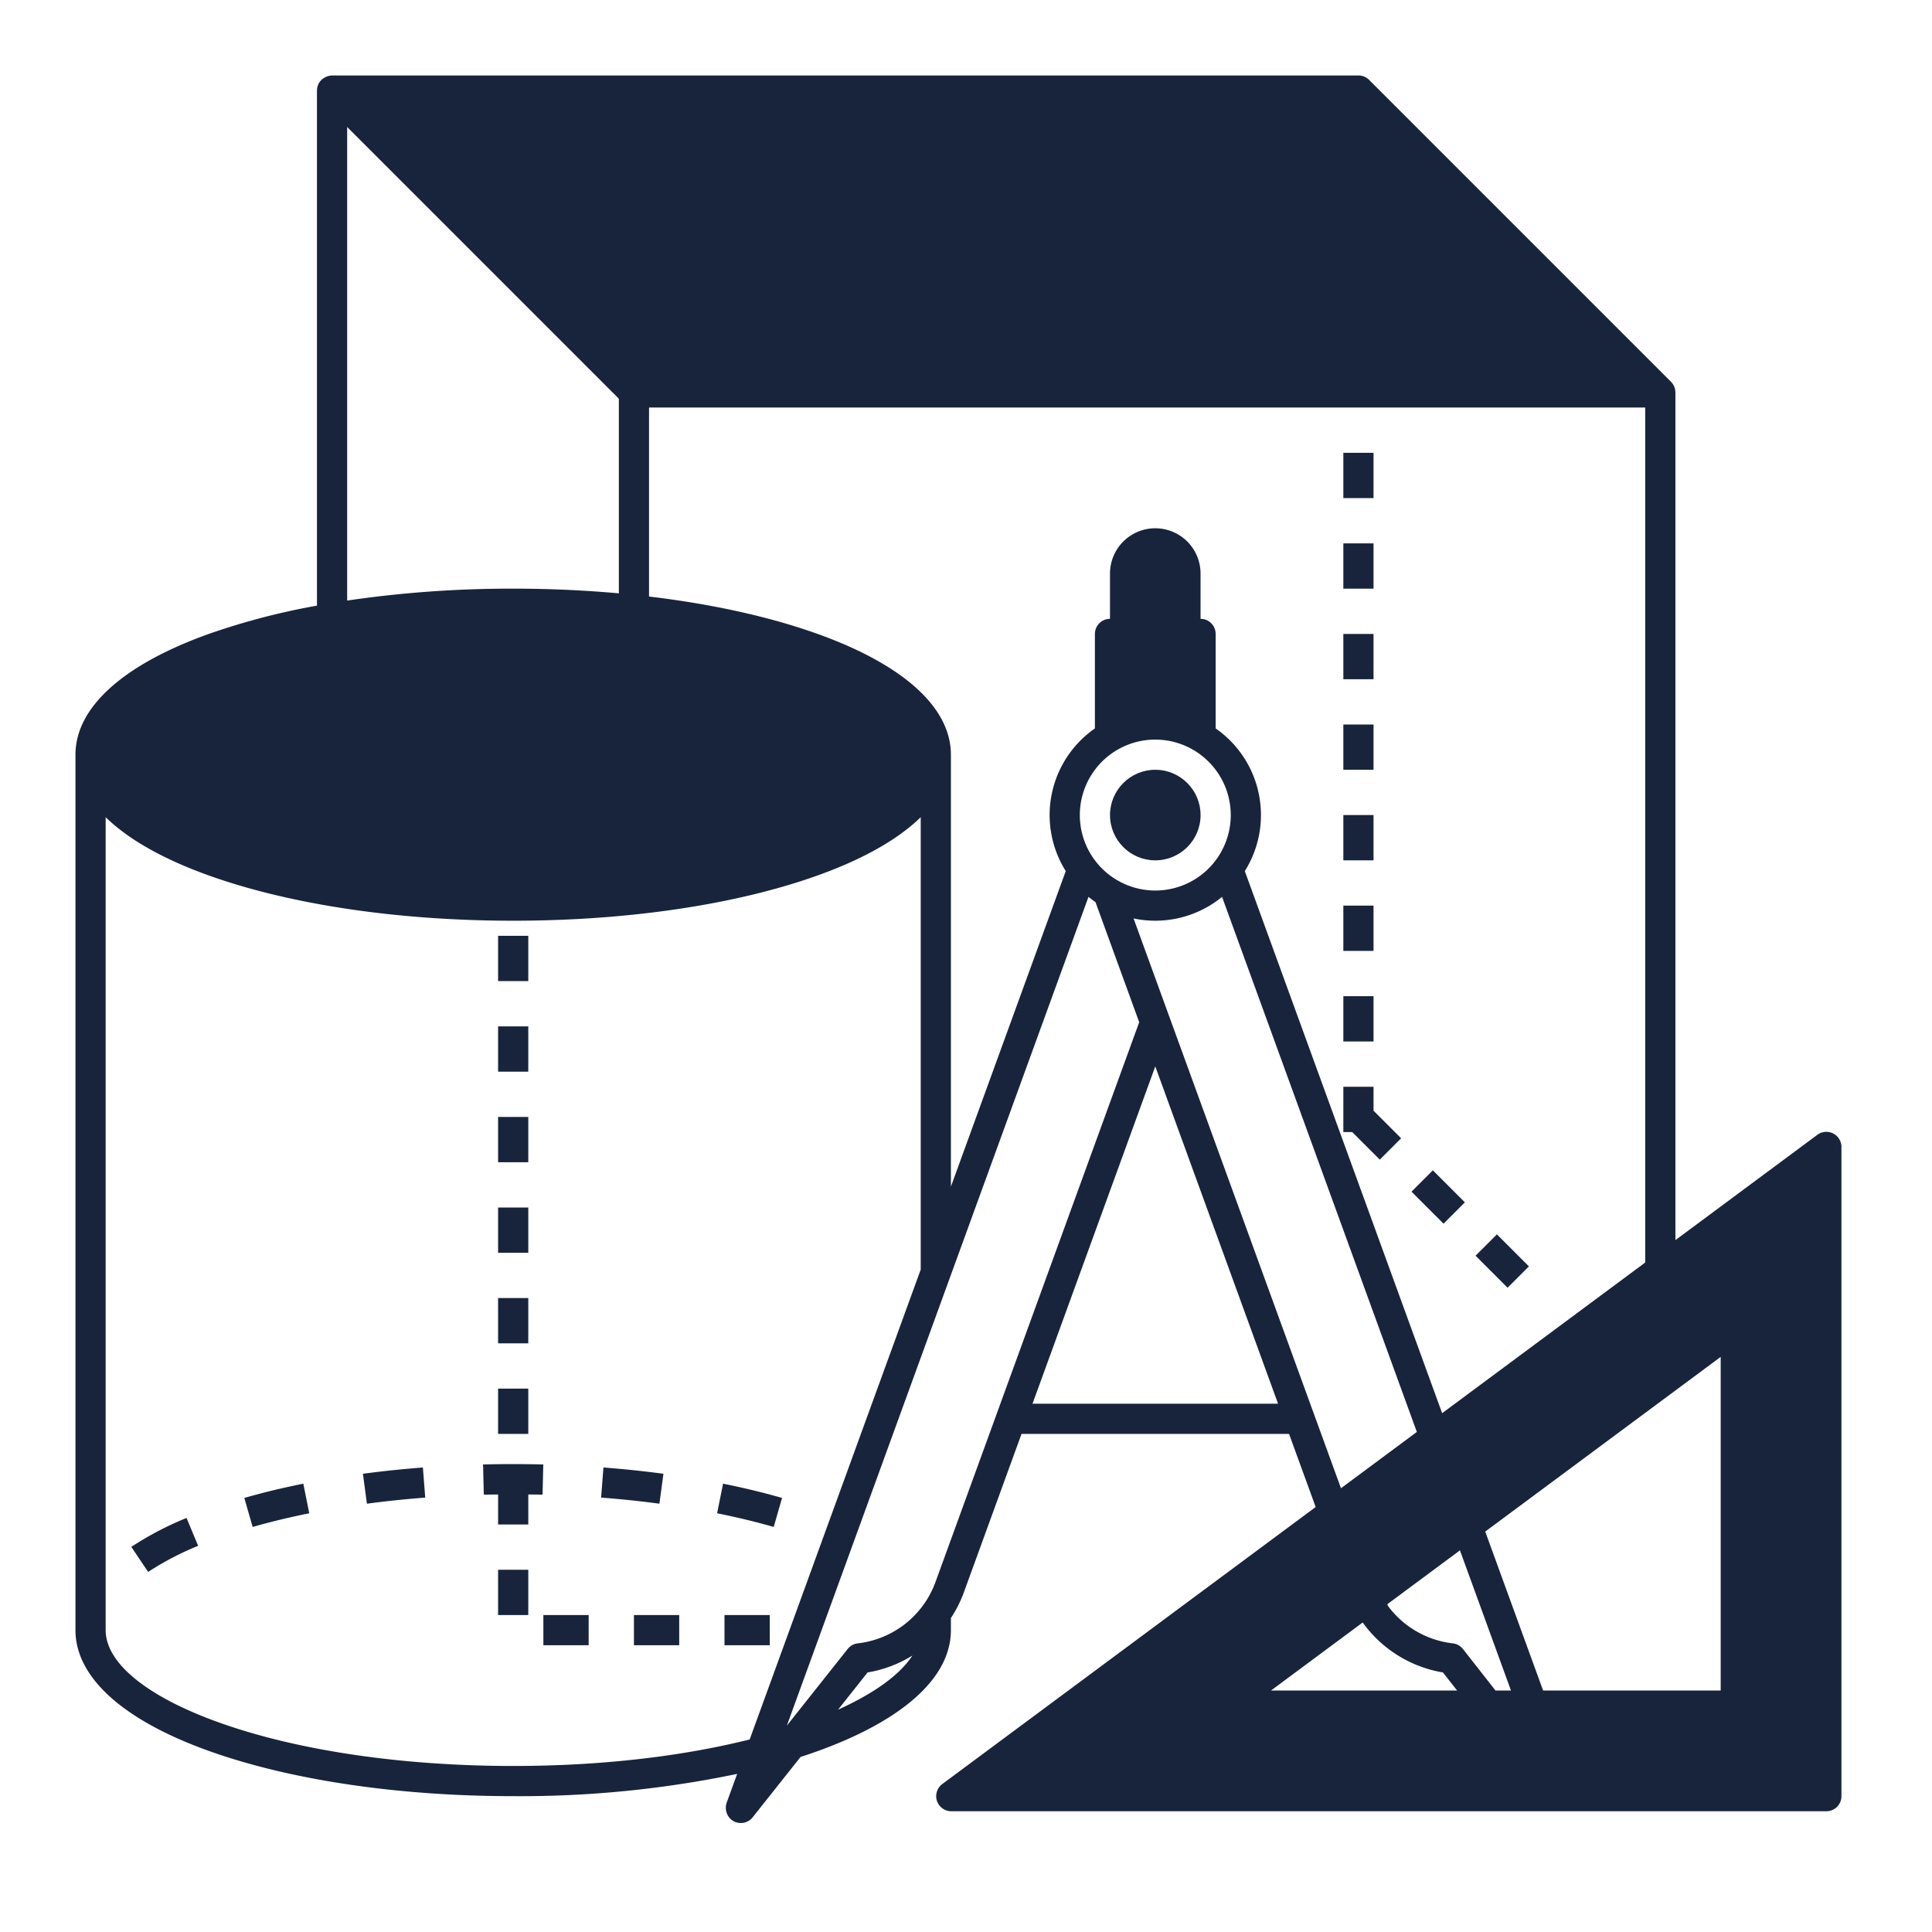 <?xml version="1.0" encoding="UTF-8"?> <svg xmlns="http://www.w3.org/2000/svg" xmlns:xlink="http://www.w3.org/1999/xlink" version="1.1" width="512" height="512" x="0" y="0" viewBox="0 0 512 512" style="enable-background:new 0 0 512 512" xml:space="preserve" class=""><g><path d="m391.037 332.776 5.655-5.655 8.484 8.484-5.655 5.655zM374.069 315.805l5.655-5.655 8.484 8.484-5.655 5.655zM365.657 307.313l5.656-5.656-7.313-7.313V288h-8v12h2.344zM356 264h8v12h-8zM356 240h8v12h-8zM356 120h8v12h-8zM356 168h8v12h-8zM356 216h8v12h-8zM356 192h8v12h-8zM356 144h8v12h-8zM64.747 396.971l2.209 7.689c4.7-1.349 9.742-2.569 15-3.624l-1.575-7.844c-5.47 1.098-10.729 2.37-15.634 3.779zM190.04 401.034c5.258 1.056 10.3 2.276 15 3.625l2.211-7.689c-4.9-1.409-10.161-2.681-15.631-3.78zM175.816 390.564c-5.155-.69-10.5-1.25-15.9-1.663l-.611 7.977c5.245.4 10.442.945 15.447 1.616zM34.8 409.939l4.463 6.639a76.818 76.818 0 0 1 13.245-6.919l-3.074-7.387a84.814 84.814 0 0 0-14.634 7.667zM96.178 390.566l1.06 7.93c5.007-.67 10.2-1.214 15.449-1.616l-.614-7.977c-5.392.414-10.74.974-15.895 1.663zM128.018 388.1l.2 8c1.257-.032 2.523-.031 3.785-.047V404h8v-7.95c1.259.016 2.521.015 3.775.047l.2-8c-5.3-.129-10.66-.129-15.96.003zM132 248h8v12h-8zM132 272h8v12h-8zM132 320h8v12h-8zM132 296h8v12h-8zM132 368h8v12h-8zM132 344h8v12h-8zM144 428h12v8h-12zM168 428h12v8h-12zM192 428h12v8h-12zM132 416h8v12h-8z" fill="#18243b" opacity="1" data-original="#000000"></path><circle cx="306.164" cy="216" r="12" fill="#18243b" opacity="1" data-original="#000000"></circle><path d="M444 328.645V104h-.01a3.983 3.983 0 0 0-1.162-2.828l-80-80A4 4 0 0 0 360 20H88.277a4.432 4.432 0 0 0-2.915 1.023A3.83 3.83 0 0 0 84.01 24H84v136.5a185.514 185.514 0 0 0-28.541 7.452C32.593 176.115 20 187.5 20 200v232c0 12.5 12.593 23.884 35.457 32.051C77.032 471.756 105.636 476 136 476a281.829 281.829 0 0 0 59.354-5.9l-2.729 7.5a4.121 4.121 0 0 0 1.081 4.537 4 4 0 0 0 5.757-.534l12.69-15.991c21.5-6.943 35.915-16.915 39.137-28.524A18.792 18.792 0 0 0 252 432v-3.2a32.717 32.717 0 0 0 3.429-6.8l15.284-42h70.9l7.053 19.375-98.947 73.413A4 4 0 0 0 252.1 480H484a4 4 0 0 0 4-4V303.948a4 4 0 0 0-6.383-3.212zM172 108h264v226.581l-53.819 39.93-52.295-143.662a27.943 27.943 0 0 0-7.726-37.81V168a4 4 0 0 0-4-4v-12a12 12 0 0 0-24 0v12a4 4 0 0 0-4 4v25.044a27.945 27.945 0 0 0-7.724 37.8L252 314.463V200c0-12.5-12.593-23.885-35.459-32.052-12.75-4.553-27.968-7.887-44.541-9.861zm154.164 108a20 20 0 1 1-20-20 20.023 20.023 0 0 1 20 20zM92 33.656l72 72v51.584a312.238 312.238 0 0 0-28-1.24 298.516 298.516 0 0 0-44 3.154zm106.673 427.321C181.529 465.266 160.233 468 136 468c-29.471 0-57.118-4.078-77.852-11.483C38.988 449.674 28 440.737 28 432V216.564c6 5.865 15.268 11.134 27.459 15.488C77.033 239.757 105.637 244 136 244s58.967-4.243 80.541-11.948C228.732 227.7 238 222.429 244 216.564v119.879zm23.423-7.9 7.825-9.86a32.814 32.814 0 0 0 11.874-4.479c-3.222 4.989-9.984 9.952-19.695 14.34zm25.814-33.813a24.939 24.939 0 0 1-20.583 16.241 4 4 0 0 0-2.68 1.488l-16.127 20.323 79.942-219.64q.9.732 1.853 1.39L301.9 270.9zM273.624 372l32.536-89.4L338.7 372zm26.783-128.6a27.954 27.954 0 0 0 23.453-5.721l51.618 141.8-20.107 14.921zM336.836 448l24.29-18.022a32.927 32.927 0 0 0 21.27 13.238l3.755 4.784zm59.484 0-8.62-10.989a4 4 0 0 0-2.7-1.505 24.939 24.939 0 0 1-17.156-9.887l-.2-.477 19.256-14.285L400.423 448zm59.68 0h-47.063L393.6 405.883l62.4-46.295z" fill="#18243b" opacity="1" data-original="#000000"></path></g></svg> 